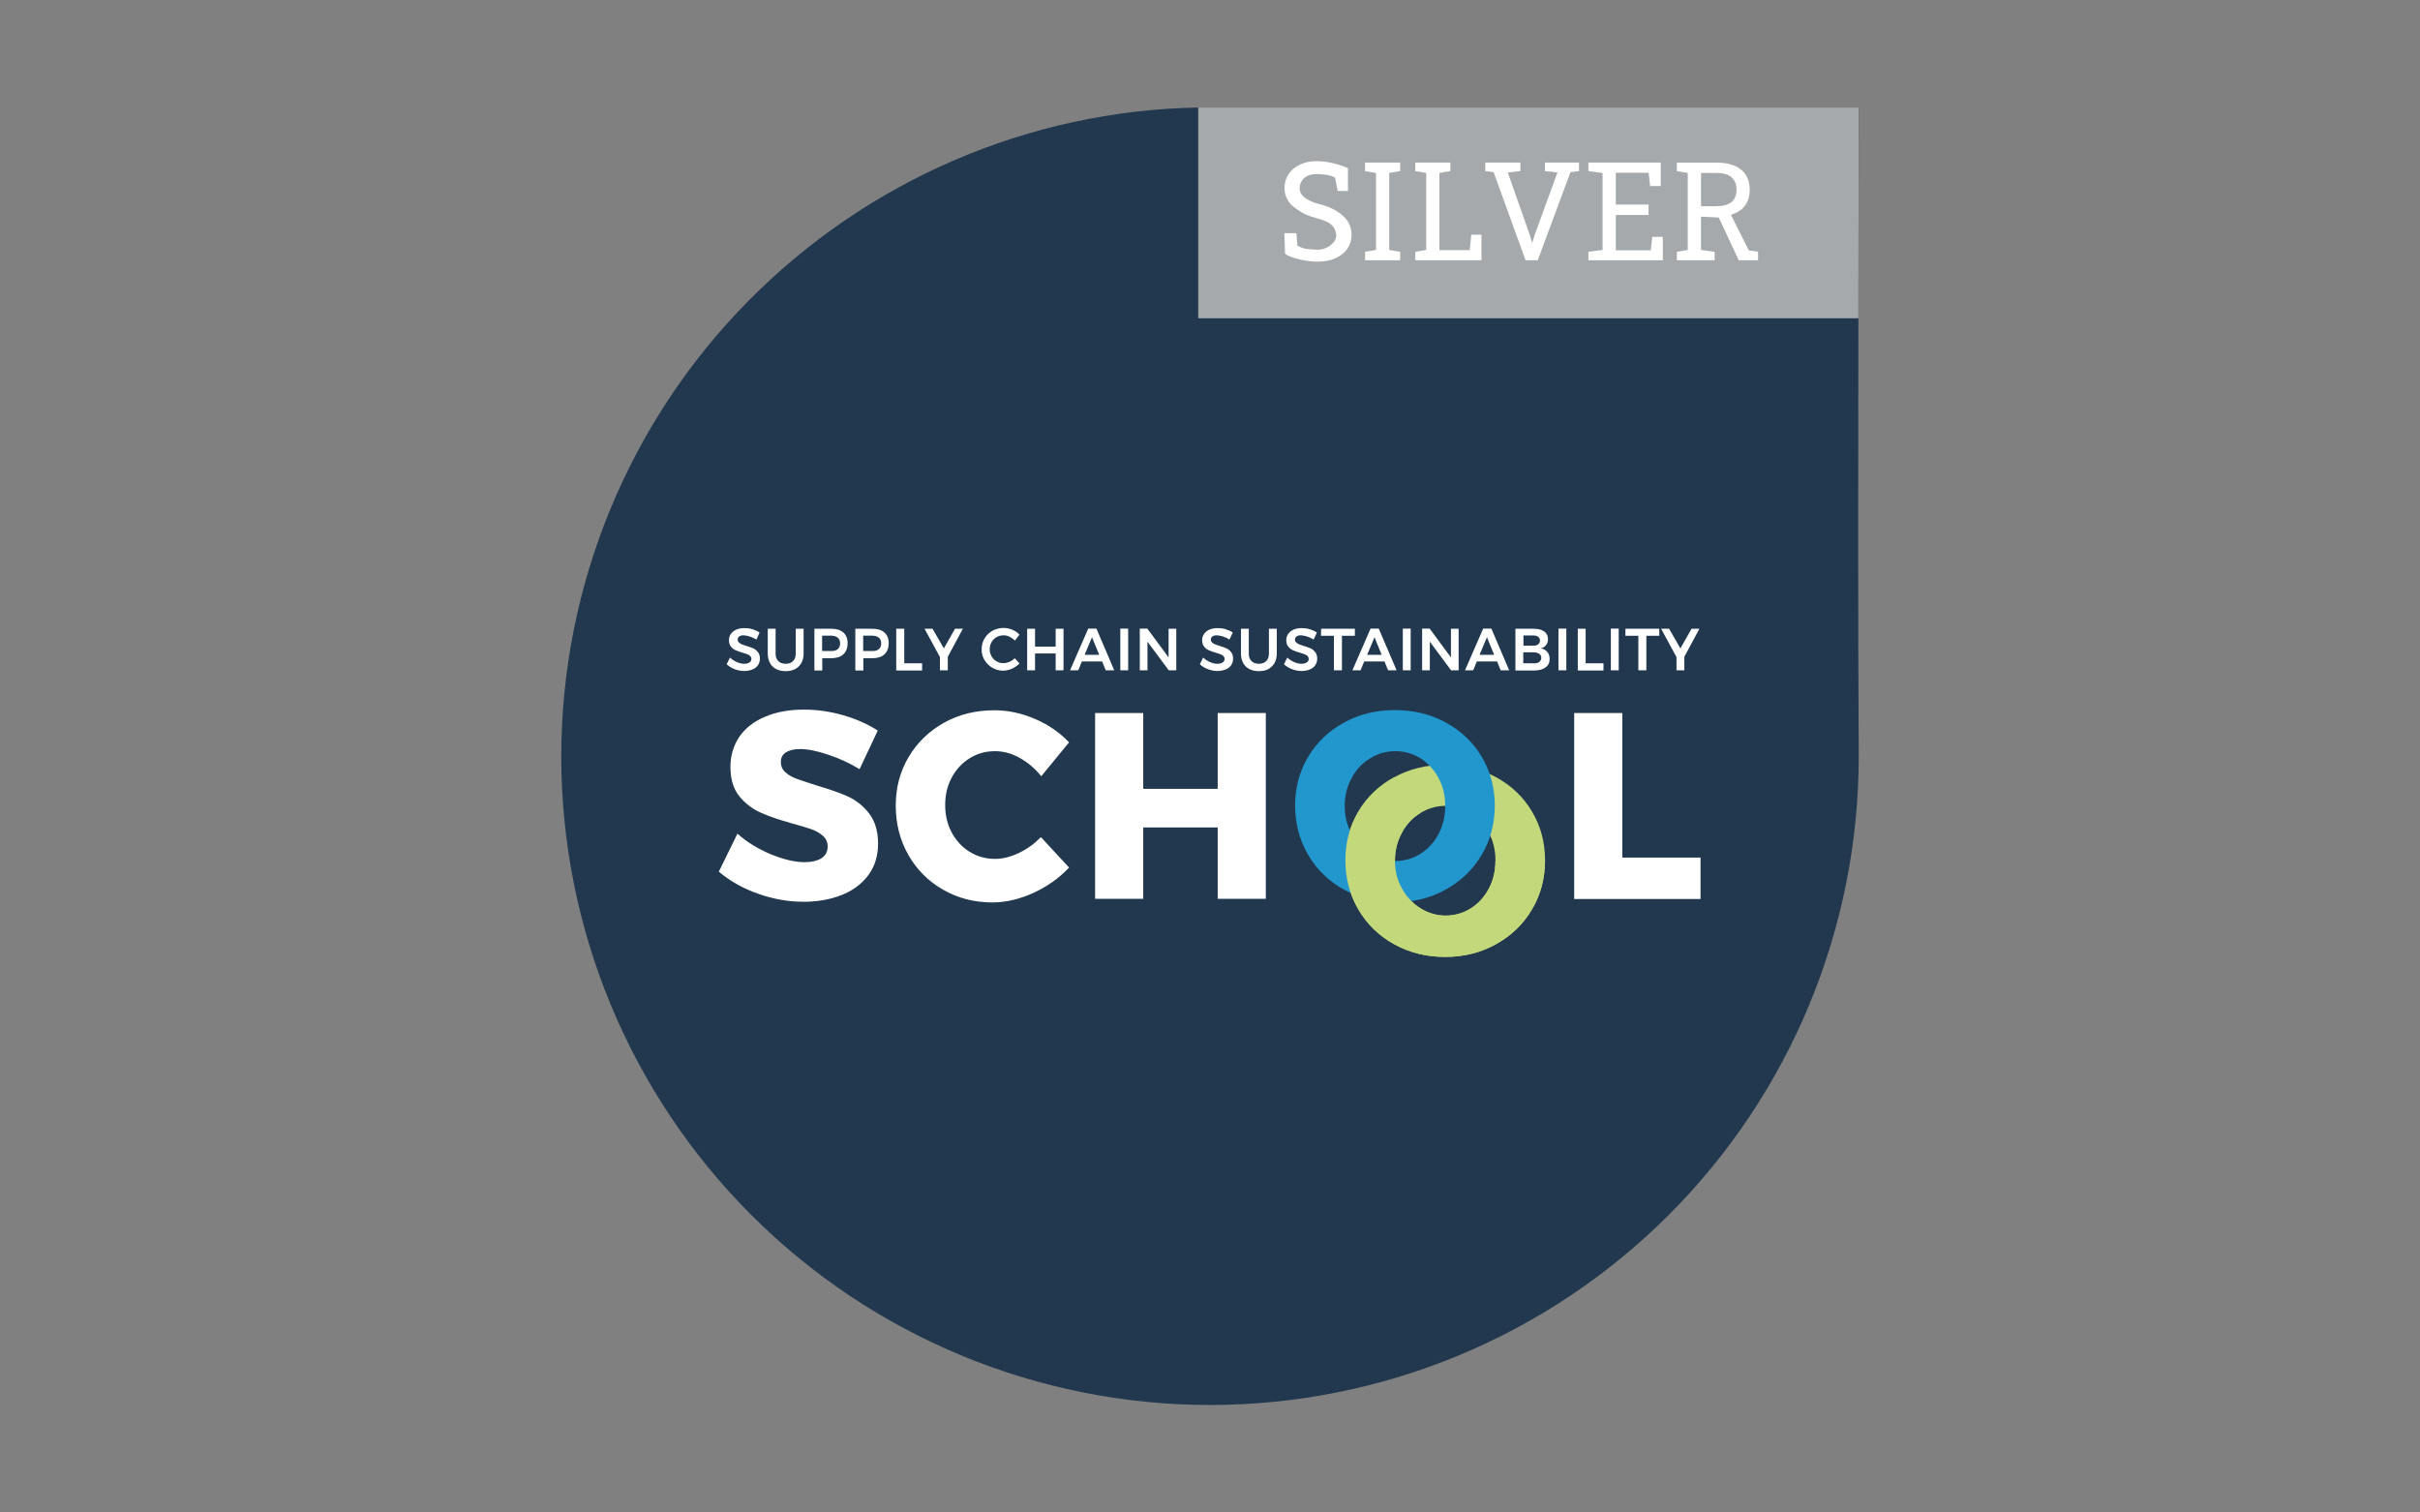 <?xml version="1.0" encoding="UTF-8" standalone="no"?>
<!-- Generator: Adobe Illustrator 19.0.0, SVG Export Plug-In . SVG Version: 6.00 Build 0)  -->

<svg
   version="1.1"
   id="layer"
   x="0px"
   y="0px"
   viewBox="-153 -46 640 400"
   xml:space="preserve"
   sodipodi:docname="supply-chain-sustainability-school-silver.svg"
   inkscape:version="1.4 (1:1.4+202410161351+e7c3feb100)"
   width="640"
   height="400"
   xmlns:inkscape="http://www.inkscape.org/namespaces/inkscape"
   xmlns:sodipodi="http://sodipodi.sourceforge.net/DTD/sodipodi-0.dtd"
   xmlns="http://www.w3.org/2000/svg"
   xmlns:svg="http://www.w3.org/2000/svg"><rect x="-153" y="-46" width="640" height="400" fill="#808080" stroke="none"/><defs
   id="defs4" /><sodipodi:namedview
   id="namedview4"
   pagecolor="#ffffff"
   bordercolor="#666666"
   borderopacity="1.0"
   inkscape:showpageshadow="2"
   inkscape:pageopacity="0.0"
   inkscape:pagecheckerboard="0"
   inkscape:deskcolor="#d1d1d1"
   inkscape:zoom="0.8188123"
   inkscape:cx="488.51245"
   inkscape:cy="163.04103"
   inkscape:window-width="1920"
   inkscape:window-height="1005"
   inkscape:window-x="0"
   inkscape:window-y="39"
   inkscape:window-maximized="1"
   inkscape:current-layer="layer" />
<style
   type="text/css"
   id="style1">
	.st0{fill:#BFEB71;}
	.st1{fill:#158FDD;}
	.st2{fill:#22384E;}
</style>




<rect
   style="fill:#ffffff;fill-opacity:0;stroke:none;stroke-width:0.41;stroke-linecap:round"
   id="rect11"
   width="640"
   height="400"
   x="-153"
   y="-46" /><g
   id="g13"><path
     id="path5"
     style="font-variation-settings:'wght' 600;fill:#22384e;fill-opacity:1;stroke-width:0.203;stroke-linecap:round"
     d="m 163.886,-17.568 v 1.19e-4 C 119.185,-16.756 76.544,1.628 45.068,33.425 13.3,65.518 -4.534,108.842 -4.567,154 -4.567,199.502 13.508,243.141 45.683,275.316 c 32.175,32.175 75.815,50.252 121.317,50.252 45.503,-5e-5 89.141,-18.076 121.317,-50.252 32.175,-32.175 50.25,-75.814 50.25,-121.317 -0.214,-38.607 -0.161,-77.219 -0.089,-115.831 l 0.089,-55.736 z"
     sodipodi:nodetypes="ccscssscccc" /><path
     id="path6"
     style="font-variation-settings:'wght' 600;fill:#a6a9ab;fill-opacity:1;stroke-width:0.203;stroke-linecap:round"
     d="m 163.886,-17.568 -1.1e-4,1.19e-4 v 55.736 h 174.591 l 0.089,-55.736 z"
     sodipodi:nodetypes="cccccc" /><path
     style="font-size:100.821px;line-height:1.25;font-family:'Roboto Slab';-inkscape-font-specification:'Roboto Slab, Normal';letter-spacing:2.591px;word-spacing:0px;fill:#ffffff;stroke-width:0.189"
     d="m 195.384,23.208 c -3.015,0 -7.138,-1.055 -8.535,-2.065 l -0.18,-5.484 h 3.185 l 0.261,3.271 c 1.575,1.049 3.399,1.021 5.27,1.106 2.209,0.1 5.015,-1.605 5.015,-3.892 -0.514,-4.88 -6.274,-3.629 -9.967,-6.532 -1.219,-0.698 -2.148,-1.538 -2.787,-2.521 -0.627,-0.994 -0.941,-2.13 -0.941,-3.408 0,-1.349 0.355,-2.556 1.065,-3.621 0.722,-1.065 1.722,-1.905 3,-2.521 1.278,-0.615 2.769,-0.923 4.473,-0.923 3.862,0 7.921,1.611 8.236,1.885 v 5.994 h -2.716 l -0.664,-3.428 c -0.417,-0.544 -2.538,-1.022 -4.896,-1.022 -3.299,0 -4.385,1.939 -4.496,3.582 -0.117,1.723 1.33,3.377 5.401,4.403 2.722,0.675 4.82,1.869 6.216,3.194 1.408,1.314 2.112,2.941 2.112,4.881 0,1.385 -0.373,2.615 -1.118,3.692 -0.746,1.065 -1.799,1.899 -3.16,2.503 -1.349,0.604 -2.941,0.905 -4.775,0.905 z m 12.625,-0.373 v -2.237 l 2.893,-0.497 V -0.258 l -2.893,-0.497 V -3.009 h 9.283 v 2.254 l -2.893,0.497 V 20.102 l 2.893,0.497 v 2.237 z m 13.274,0 v -2.237 l 2.893,-0.497 V -0.258 l -2.893,-0.497 V -3.009 h 2.893 3.497 2.893 v 2.254 l -2.893,0.497 V 20.155 h 8.024 l 0.408,-4.083 h 2.68 v 6.763 z m 29.17,0 -8.446,-23.306 -2.203,-0.284 V -3.009 h 9.283 v 2.254 l -3.334,0.373 5.787,16.437 0.604,2.041 h 0.107 l 0.639,-2.041 6,-16.454 -3.312,-0.355 V -3.009 h 9.013 v 2.254 l -2.257,0.284 -8.662,23.306 z m 16.615,0 v -2.237 l 3.759,-0.497 V -0.258 l -3.759,-0.497 V -3.009 h 19.135 v 6.213 h -2.805 l -0.39,-3.515 h -8.684 V 8.103 h 8.666 V 10.854 h -8.666 v 9.354 h 9.252 l 0.39,-3.568 h 2.787 v 6.195 z m 23.395,0 v -2.237 l 2.893,-0.497 V -0.258 l -2.893,-0.497 V -2.991 h 10.546 c 1.882,0 3.467,0.284 4.757,0.852 1.302,0.556 2.29,1.367 2.964,2.432 0.674,1.065 1.012,2.367 1.012,3.905 0,1.515 -0.331,2.787 -0.994,3.816 -0.651,1.03 -1.58,1.811 -2.787,2.343 -1.207,0.521 -2.783,1.123 -4.44,1.159 l -4.669,-0.218 v 8.804 l 3.614,0.497 v 2.237 z m 16.373,0 -6.039,-12.904 3.497,-0.036 5.207,10.331 2.442,0.32 v 2.29 z M 296.854,8.546 h 3.801 c 1.953,0 3.373,-0.373 4.26,-1.118 0.887,-0.746 1.331,-1.834 1.331,-3.266 0,-1.361 -0.426,-2.438 -1.278,-3.231 -0.852,-0.793 -2.171,-1.189 -3.958,-1.189 h -4.156 z"
     id="text10"
     aria-label="SILVER"
     sodipodi:nodetypes="sccccssccscssccccssccsccsccccccccccccccccccccccccccccccccccccccccccccccccccccccccccccccccccccccccccccscssccccccccccccccccssssscc" /><g
     id="g12"><g
       id="g11"><path
         class="st0"
         d="m 222.624,169.025 c -2.078,1.255 -3.723,2.987 -4.891,5.238 -1.212,2.208 -1.818,4.675 -1.818,7.315 0,2.727 0.606,5.194 1.861,7.402 1.212,2.208 2.857,3.982 4.891,5.238 1.991,1.255 4.329,1.948 6.666,1.948 2.337,0 4.675,-0.649 6.666,-1.948 2.034,-1.299 3.593,-3.03 4.761,-5.238 1.169,-2.208 1.731,-4.675 1.731,-7.402 0,-2.684 -0.563,-5.108 -1.731,-7.315 -1.169,-2.208 -2.77,-3.939 -4.761,-5.238 -1.991,-1.255 -4.285,-1.905 -6.666,-1.905 -2.381,0 -4.675,0.649 -6.709,1.905 m 20.041,-9.48 c 4.026,2.208 7.185,5.194 9.48,9.047 2.294,3.852 3.463,8.138 3.463,12.899 0,4.805 -1.169,9.177 -3.463,13.029 -2.294,3.896 -5.454,6.926 -9.48,9.177 -4.026,2.251 -8.527,3.376 -13.462,3.376 -4.978,0 -9.436,-1.125 -13.462,-3.333 -4.026,-2.208 -7.185,-5.281 -9.48,-9.177 -2.294,-3.896 -3.463,-8.268 -3.463,-13.072 0,-4.761 1.169,-9.047 3.463,-12.899 2.294,-3.852 5.454,-6.839 9.48,-9.047 4.026,-2.208 8.484,-3.29 13.462,-3.29 4.978,0 9.436,1.125 13.462,3.29"
         id="path7"
         style="fill:#c3d87a;fill-opacity:1;stroke:none;stroke-width:0.433" /><path
         class="st1"
         d="m 209.335,154.567 c -2.078,1.255 -3.723,2.987 -4.891,5.238 -1.212,2.208 -1.818,4.675 -1.818,7.315 0,2.727 0.606,5.194 1.861,7.402 1.212,2.208 2.857,3.982 4.891,5.238 1.991,1.255 4.329,1.948 6.666,1.948 2.337,0 4.675,-0.649 6.666,-1.948 2.034,-1.299 3.593,-3.03 4.761,-5.238 1.169,-2.208 1.731,-4.675 1.731,-7.402 0,-2.684 -0.563,-5.108 -1.731,-7.315 -1.169,-2.208 -2.77,-3.939 -4.761,-5.238 -1.991,-1.255 -4.285,-1.905 -6.666,-1.905 -2.424,0 -4.675,0.606 -6.709,1.905 m 20.041,-9.48 c 4.026,2.208 7.185,5.194 9.48,9.047 2.294,3.852 3.463,8.138 3.463,12.899 0,4.805 -1.169,9.177 -3.463,13.029 -2.294,3.896 -5.454,6.926 -9.48,9.177 -4.026,2.251 -8.527,3.376 -13.462,3.376 -4.978,0 -9.48,-1.125 -13.462,-3.333 -4.026,-2.208 -7.185,-5.281 -9.48,-9.177 -2.294,-3.896 -3.463,-8.268 -3.463,-13.072 0,-4.761 1.169,-9.047 3.463,-12.899 2.294,-3.852 5.454,-6.839 9.48,-9.047 4.026,-2.208 8.484,-3.29 13.462,-3.29 4.935,0 9.436,1.082 13.462,3.29"
         id="path8"
         style="fill:#2197cd;fill-opacity:1;stroke:none;stroke-width:0.433" /><path
         class="st0"
         d="m 255.608,181.491 c 0,4.805 -1.169,9.177 -3.463,13.029 -2.294,3.896 -5.454,6.926 -9.48,9.177 -4.026,2.251 -8.527,3.376 -13.462,3.376 -4.978,0 -9.48,-1.125 -13.462,-3.333 -4.026,-2.208 -7.185,-5.281 -9.48,-9.177 -2.294,-3.896 -3.463,-8.268 -3.463,-13.072 0,-4.761 1.169,-9.047 3.463,-12.899 2.294,-3.852 5.454,-6.839 9.48,-9.047 l 6.882,9.48 c -2.078,1.255 -3.723,2.987 -4.891,5.238 -1.212,2.208 -1.818,4.675 -1.818,7.315 0,2.727 0.606,5.194 1.861,7.402 1.212,2.208 2.857,3.982 4.891,5.238 1.991,1.255 4.329,1.948 6.666,1.905 2.337,0 4.675,-0.649 6.666,-1.905 2.034,-1.299 3.593,-3.03 4.761,-5.238 1.169,-2.208 1.731,-4.675 1.731,-7.402"
         id="path9"
         style="fill:#c3d87a;fill-opacity:1;stroke:none;stroke-width:0.433" /></g><path
       id="path10"
       style="fill:#ffffff;fill-opacity:1;stroke:none;stroke-width:0.433"
       class="st2"
       d="M 112.418 120.068 C 111.379 120.068 110.384 120.329 109.475 120.805 C 107.7 121.8 106.574 123.661 106.617 125.695 C 106.574 126.691 106.834 127.687 107.354 128.553 C 107.873 129.375 108.566 130.112 109.432 130.588 C 111.033 131.54 112.937 131.627 114.625 130.848 C 115.361 130.501 116.054 130.067 116.617 129.461 L 115.361 128.076 C 114.972 128.466 114.496 128.813 113.977 129.029 C 113.457 129.246 112.937 129.375 112.418 129.375 C 111.769 129.418 111.119 129.245 110.557 128.898 C 109.994 128.595 109.518 128.119 109.215 127.557 C 108.912 126.994 108.738 126.388 108.738 125.695 C 108.738 125.046 108.912 124.397 109.215 123.834 C 109.561 123.271 109.994 122.795 110.557 122.492 C 111.119 122.189 111.725 122.016 112.418 122.016 C 112.981 122.016 113.5 122.147 114.02 122.406 C 114.539 122.666 115.015 123.013 115.404 123.402 L 116.617 121.844 C 116.098 121.281 115.449 120.848 114.713 120.545 C 113.977 120.242 113.197 120.068 112.418 120.068 z M 43.896 120.111 C 43.074 120.111 42.338 120.242 41.732 120.502 C 41.126 120.762 40.649 121.151 40.303 121.627 C 39.956 122.103 39.783 122.665 39.783 123.314 C 39.783 124.007 39.956 124.571 40.303 125.004 C 40.649 125.437 41.039 125.739 41.516 125.955 C 42.122 126.215 42.728 126.432 43.334 126.605 C 43.767 126.735 44.2 126.864 44.633 127.037 C 44.936 127.124 45.194 127.297 45.41 127.514 C 45.627 127.73 45.715 127.99 45.715 128.293 C 45.715 128.683 45.542 128.985 45.195 129.201 C 44.849 129.418 44.371 129.549 43.809 129.549 C 43.246 129.549 42.597 129.418 41.904 129.115 C 41.212 128.812 40.606 128.422 40.043 127.902 L 39.178 129.678 C 39.784 130.24 40.52 130.674 41.299 130.977 C 42.121 131.28 42.943 131.453 43.809 131.453 C 44.544 131.453 45.282 131.322 45.975 131.062 C 46.537 130.846 47.056 130.457 47.445 129.938 C 47.792 129.418 47.965 128.855 47.965 128.162 C 47.965 127.47 47.792 126.907 47.445 126.475 C 47.099 126.042 46.711 125.695 46.234 125.479 C 45.758 125.262 45.152 125.047 44.416 124.83 C 43.897 124.657 43.463 124.526 43.16 124.396 C 42.857 124.267 42.597 124.093 42.381 123.877 C 42.164 123.661 42.078 123.401 42.078 123.098 C 42.078 122.795 42.252 122.492 42.512 122.318 C 42.771 122.102 43.16 122.016 43.68 122.016 C 44.199 122.059 44.719 122.145 45.238 122.318 C 45.844 122.492 46.407 122.753 47.057 123.143 L 47.879 121.281 C 47.316 120.892 46.71 120.63 46.018 120.414 C 45.325 120.198 44.589 120.111 43.896 120.111 z M 169.035 120.111 C 168.213 120.111 167.477 120.242 166.871 120.502 C 166.265 120.762 165.79 121.151 165.443 121.627 C 165.097 122.103 164.924 122.665 164.924 123.314 C 164.924 124.007 165.097 124.571 165.443 125.004 C 165.79 125.437 166.18 125.739 166.656 125.955 C 167.262 126.215 167.867 126.432 168.473 126.605 C 168.906 126.735 169.339 126.864 169.771 127.037 C 170.074 127.124 170.334 127.297 170.551 127.514 C 170.767 127.73 170.854 127.99 170.854 128.293 C 170.854 128.683 170.68 128.985 170.334 129.201 C 169.988 129.418 169.512 129.549 168.949 129.549 C 168.386 129.549 167.737 129.418 167.045 129.115 C 166.352 128.812 165.746 128.422 165.184 127.902 L 164.318 129.678 C 164.924 130.24 165.66 130.674 166.439 130.977 C 167.262 131.28 168.084 131.453 168.949 131.453 C 169.685 131.453 170.421 131.322 171.113 131.062 C 171.719 130.803 172.24 130.457 172.586 129.938 C 172.932 129.418 173.105 128.855 173.105 128.162 C 173.105 127.47 172.932 126.907 172.586 126.475 C 172.24 126.042 171.849 125.695 171.373 125.479 C 170.897 125.262 170.291 125.047 169.555 124.83 C 169.035 124.657 168.604 124.526 168.301 124.396 C 167.998 124.267 167.738 124.093 167.521 123.877 C 167.305 123.661 167.219 123.401 167.219 123.098 C 167.219 122.795 167.391 122.492 167.65 122.318 C 167.91 122.102 168.301 122.016 168.82 122.016 C 169.34 122.059 169.859 122.145 170.379 122.318 C 170.985 122.492 171.546 122.753 172.152 123.143 L 173.018 121.281 C 172.455 120.892 171.849 120.63 171.156 120.414 C 170.464 120.198 169.728 120.111 169.035 120.111 z M 191.285 120.111 C 190.463 120.111 189.727 120.242 189.121 120.502 C 188.515 120.762 188.04 121.151 187.693 121.627 C 187.347 122.103 187.174 122.665 187.174 123.314 C 187.174 124.007 187.347 124.571 187.693 125.004 C 188.04 125.437 188.428 125.739 188.904 125.955 C 189.51 126.215 190.117 126.432 190.723 126.605 C 191.156 126.735 191.589 126.864 192.021 127.037 C 192.324 127.124 192.584 127.297 192.801 127.514 C 193.017 127.73 193.104 127.99 193.104 128.293 C 193.104 128.683 192.93 128.985 192.584 129.201 C 192.238 129.418 191.762 129.549 191.199 129.549 C 190.636 129.549 189.987 129.418 189.295 129.115 C 188.602 128.812 187.996 128.422 187.434 127.902 L 186.566 129.678 C 187.172 130.24 187.908 130.674 188.688 130.977 C 189.51 131.28 190.334 131.453 191.199 131.453 C 192.022 131.453 192.714 131.322 193.363 131.062 C 193.969 130.803 194.488 130.457 194.834 129.938 C 195.18 129.418 195.354 128.855 195.354 128.162 C 195.354 127.47 195.18 126.907 194.834 126.475 C 194.488 126.042 194.099 125.695 193.623 125.479 C 193.017 125.219 192.411 125.003 191.805 124.83 C 191.285 124.657 190.852 124.526 190.549 124.396 C 190.246 124.267 189.986 124.093 189.77 123.877 C 189.553 123.661 189.467 123.401 189.467 123.098 C 189.467 122.795 189.641 122.492 189.9 122.318 C 190.16 122.102 190.549 122.016 191.068 122.016 C 191.588 122.059 192.108 122.145 192.627 122.318 C 193.233 122.492 193.796 122.753 194.402 123.143 L 195.268 121.281 C 194.705 120.892 194.099 120.63 193.406 120.414 C 192.714 120.198 191.978 120.111 191.285 120.111 z M 134.797 120.242 L 129.992 131.279 L 132.156 131.279 L 133.109 128.941 L 138.477 128.941 L 139.428 131.279 L 141.68 131.279 L 136.961 120.242 L 134.797 120.242 z M 143.281 120.242 L 143.281 131.279 L 145.359 131.279 L 145.359 120.242 L 143.281 120.242 z M 148.432 120.242 L 148.432 131.279 L 150.467 131.279 L 150.467 123.705 L 156.094 131.279 L 158.084 131.279 L 158.084 120.285 L 156.051 120.285 L 156.051 127.859 L 150.424 120.242 L 148.432 120.242 z M 209.465 120.242 L 204.66 131.279 L 206.824 131.279 L 207.777 128.941 L 213.145 128.941 L 214.098 131.279 L 216.348 131.279 L 211.629 120.242 L 209.465 120.242 z M 217.992 120.242 L 217.992 131.279 L 220.07 131.279 L 220.07 120.242 L 217.992 120.242 z M 223.1 120.242 L 223.1 131.279 L 225.135 131.279 L 225.135 123.705 L 230.762 131.279 L 232.754 131.279 L 232.754 120.285 L 230.719 120.285 L 230.719 127.859 L 225.092 120.242 L 223.1 120.242 z M 239.246 120.242 L 234.441 131.279 L 236.605 131.279 L 237.559 128.941 L 242.926 128.941 L 243.877 131.279 L 246.129 131.279 L 241.41 120.242 L 239.246 120.242 z M 259.158 120.242 L 259.158 131.279 L 261.236 131.279 L 261.236 120.242 L 259.158 120.242 z M 273.01 120.242 L 273.01 131.279 L 275.088 131.279 L 275.088 120.242 L 273.01 120.242 z M 50.043 120.285 L 50.043 126.777 C 50.043 127.73 50.216 128.596 50.605 129.289 C 50.952 130.025 51.557 130.587 52.25 130.934 C 52.986 131.323 53.809 131.496 54.805 131.496 C 55.757 131.496 56.579 131.323 57.314 130.934 C 58.007 130.544 58.569 129.982 58.959 129.289 C 59.349 128.553 59.521 127.73 59.521 126.777 L 59.521 120.285 L 57.445 120.285 L 57.445 126.777 C 57.445 127.643 57.228 128.336 56.752 128.812 C 56.276 129.289 55.67 129.549 54.805 129.549 C 53.939 129.549 53.289 129.289 52.812 128.812 C 52.336 128.293 52.078 127.643 52.121 126.777 L 52.121 120.285 L 50.043 120.285 z M 62.379 120.285 L 62.379 131.322 L 64.457 131.322 L 64.457 128.076 L 66.838 128.076 C 68.223 128.076 69.305 127.73 70.041 127.037 C 70.777 126.345 71.166 125.349 71.166 124.094 C 71.166 122.882 70.777 121.931 70.041 121.281 C 69.262 120.589 68.223 120.285 66.881 120.285 L 62.379 120.285 z M 73.201 120.285 L 73.201 131.322 L 75.322 131.322 L 75.322 128.076 L 77.703 128.076 C 79.088 128.076 80.17 127.73 80.906 127.037 C 81.642 126.345 82.031 125.349 82.031 124.094 C 82.031 122.882 81.642 121.931 80.906 121.281 C 80.127 120.589 79.088 120.285 77.703 120.285 L 73.201 120.285 z M 84.021 120.285 L 84.021 131.322 L 90.861 131.322 L 90.861 129.418 L 86.143 129.418 L 86.143 120.285 L 84.066 120.285 L 84.021 120.285 z M 91.512 120.285 L 95.58 127.773 L 95.58 131.279 L 97.658 131.279 L 97.658 127.688 L 101.641 120.285 L 99.562 120.285 L 96.619 125.479 L 93.631 120.285 L 91.512 120.285 z M 118.65 120.285 L 118.65 131.279 L 120.729 131.279 L 120.729 126.82 L 126.184 126.82 L 126.184 131.279 L 128.26 131.279 L 128.26 120.285 L 126.184 120.285 L 126.184 125.004 L 120.729 125.004 L 120.729 120.285 L 118.65 120.285 z M 175.184 120.285 L 175.184 126.777 C 175.184 127.73 175.357 128.596 175.746 129.289 C 176.092 129.982 176.698 130.587 177.391 130.934 C 178.126 131.323 178.948 131.496 179.943 131.496 C 180.896 131.496 181.763 131.323 182.455 130.934 C 183.148 130.544 183.71 129.982 184.1 129.289 C 184.489 128.553 184.662 127.73 184.662 126.777 L 184.662 120.285 L 182.584 120.285 L 182.584 126.777 C 182.584 127.643 182.369 128.336 181.893 128.812 C 181.416 129.289 180.766 129.549 179.943 129.549 C 179.078 129.549 178.429 129.289 177.953 128.812 C 177.477 128.293 177.216 127.643 177.26 126.777 L 177.26 120.285 L 175.184 120.285 z M 196.393 120.285 L 196.35 122.146 L 199.77 122.146 L 199.77 131.279 L 201.891 131.279 L 201.891 122.146 L 205.311 122.146 L 205.311 120.285 L 196.393 120.285 z M 247.773 120.285 L 247.773 131.322 L 252.795 131.322 C 254.007 131.322 255.002 131.063 255.738 130.5 C 256.474 129.981 256.82 129.245 256.82 128.293 C 256.82 127.557 256.648 126.908 256.215 126.432 C 255.782 125.912 255.218 125.608 254.482 125.479 C 255.045 125.349 255.521 125.046 255.867 124.613 C 256.213 124.18 256.387 123.661 256.387 123.055 C 256.387 122.189 256.085 121.498 255.393 121.021 C 254.7 120.502 253.79 120.285 252.621 120.285 L 247.773 120.285 z M 264.266 120.285 L 264.266 131.322 L 271.061 131.322 L 271.061 129.418 L 266.344 129.418 L 266.344 120.285 L 264.266 120.285 z M 276.861 120.285 L 276.861 122.146 L 280.281 122.146 L 280.281 131.279 L 282.402 131.279 L 282.402 122.146 L 285.822 122.146 L 285.822 120.285 L 276.904 120.285 L 276.861 120.285 z M 286.299 120.285 L 290.367 127.773 L 290.367 131.279 L 292.445 131.279 L 292.445 127.688 L 296.428 120.285 L 294.35 120.285 L 291.406 125.479 L 288.42 120.285 L 286.299 120.285 z M 249.895 122.061 L 252.535 122.061 C 253.055 122.061 253.488 122.19 253.791 122.406 C 254.094 122.666 254.266 122.969 254.266 123.402 C 254.266 123.835 254.094 124.137 253.791 124.396 C 253.488 124.656 253.055 124.787 252.535 124.744 L 249.895 124.744 L 249.895 122.061 z M 64.414 122.104 L 66.707 122.104 C 67.486 122.104 68.093 122.277 68.525 122.623 C 68.958 122.969 69.176 123.444 69.176 124.137 C 69.176 124.829 68.958 125.349 68.525 125.695 C 68.136 126.042 67.486 126.215 66.707 126.172 L 64.414 126.172 L 64.414 122.104 z M 75.279 122.104 L 77.572 122.104 C 78.351 122.104 78.958 122.277 79.391 122.623 C 79.823 122.969 80.039 123.444 80.039 124.137 C 80.039 124.829 79.823 125.349 79.391 125.695 C 79.001 126.042 78.395 126.215 77.572 126.172 L 75.279 126.172 L 75.279 122.104 z M 135.793 122.535 L 137.697 127.168 L 133.844 127.168 L 135.793 122.535 z M 210.504 122.535 L 212.408 127.168 L 208.557 127.168 L 210.504 122.535 z M 240.242 122.535 L 242.146 127.168 L 238.293 127.168 L 240.242 122.535 z M 249.852 126.518 L 252.492 126.518 C 253.141 126.518 253.661 126.648 254.051 126.908 C 254.44 127.168 254.613 127.557 254.613 127.99 C 254.613 128.423 254.397 128.813 254.051 129.072 C 253.704 129.375 253.185 129.461 252.492 129.418 L 249.852 129.418 L 249.852 126.518 z M 59.652 141.668 C 55.757 141.668 52.336 142.274 49.393 143.529 C 46.449 144.741 44.156 146.516 42.555 148.811 C 40.996 151.105 40.174 153.788 40.174 156.818 C 40.174 160.065 40.953 162.619 42.512 164.566 C 44.07 166.471 45.974 167.942 48.139 168.895 C 50.303 169.89 53.073 170.8 56.406 171.752 C 58.657 172.358 60.388 172.878 61.6 173.311 C 62.855 173.743 63.851 174.35 64.674 175.086 C 65.496 175.822 65.885 176.773 65.885 177.898 C 65.885 179.24 65.322 180.28 64.24 180.973 C 63.158 181.665 61.643 182.012 59.738 182.012 C 57.141 182.012 54.156 181.276 50.779 179.891 C 47.403 178.462 44.502 176.686 42.035 174.479 L 37.1 184.521 C 40 186.989 43.463 188.937 47.488 190.365 C 51.514 191.794 55.541 192.486 59.566 192.486 C 63.246 192.486 66.578 191.88 69.564 190.711 C 72.551 189.542 74.89 187.769 76.621 185.475 C 78.353 183.137 79.217 180.366 79.217 177.076 C 79.217 173.786 78.394 171.146 76.836 169.111 C 75.278 167.12 73.374 165.605 71.166 164.609 C 68.958 163.614 66.146 162.662 62.77 161.666 C 60.519 160.93 58.786 160.368 57.617 159.936 C 56.448 159.503 55.453 158.939 54.674 158.203 C 53.895 157.511 53.506 156.602 53.506 155.52 C 53.506 154.394 53.939 153.573 54.848 152.967 C 55.757 152.404 57.012 152.1 58.57 152.1 C 60.561 152.1 63.029 152.577 65.973 153.572 C 68.873 154.525 71.642 155.779 74.326 157.424 L 79.131 147.209 C 76.534 145.521 73.504 144.179 70.084 143.184 C 66.664 142.188 63.202 141.668 59.652 141.668 z M 109.994 141.842 C 105.06 141.842 100.644 142.923 96.662 145.131 C 92.723 147.338 89.607 150.325 87.312 154.178 C 85.018 158.03 83.893 162.315 83.893 167.076 C 83.893 171.881 85.017 176.21 87.225 180.105 C 89.389 183.915 92.55 187.119 96.402 189.283 C 100.298 191.534 104.627 192.66 109.475 192.66 C 113.024 192.66 116.661 191.793 120.297 190.148 C 123.933 188.46 127.092 186.253 129.732 183.439 L 122.287 175.389 C 120.599 177.12 118.651 178.547 116.443 179.586 C 114.236 180.625 112.159 181.145 110.168 181.145 C 107.701 181.145 105.491 180.538 103.457 179.283 C 101.466 178.071 99.864 176.34 98.695 174.176 C 97.527 171.968 96.965 169.588 96.965 166.904 C 96.965 164.221 97.527 161.797 98.695 159.633 C 99.864 157.469 101.423 155.779 103.457 154.523 C 105.448 153.268 107.701 152.662 110.168 152.662 C 112.332 152.662 114.496 153.225 116.66 154.438 C 118.868 155.65 120.771 157.294 122.373 159.285 L 129.732 150.326 C 127.265 147.729 124.278 145.65 120.729 144.135 C 117.179 142.62 113.63 141.842 109.994 141.842 z M 136.615 142.578 L 136.615 191.707 L 149.342 191.707 L 149.342 172.834 L 169.035 172.834 L 169.035 191.707 L 181.762 191.707 L 181.762 142.578 L 169.035 142.578 L 169.035 162.619 L 149.342 162.619 L 149.342 142.578 L 136.615 142.578 z M 263.312 142.578 L 263.312 191.75 L 296.73 191.75 L 296.73 180.799 L 276.039 180.799 L 276.039 142.578 L 263.312 142.578 z " /></g></g></svg>
